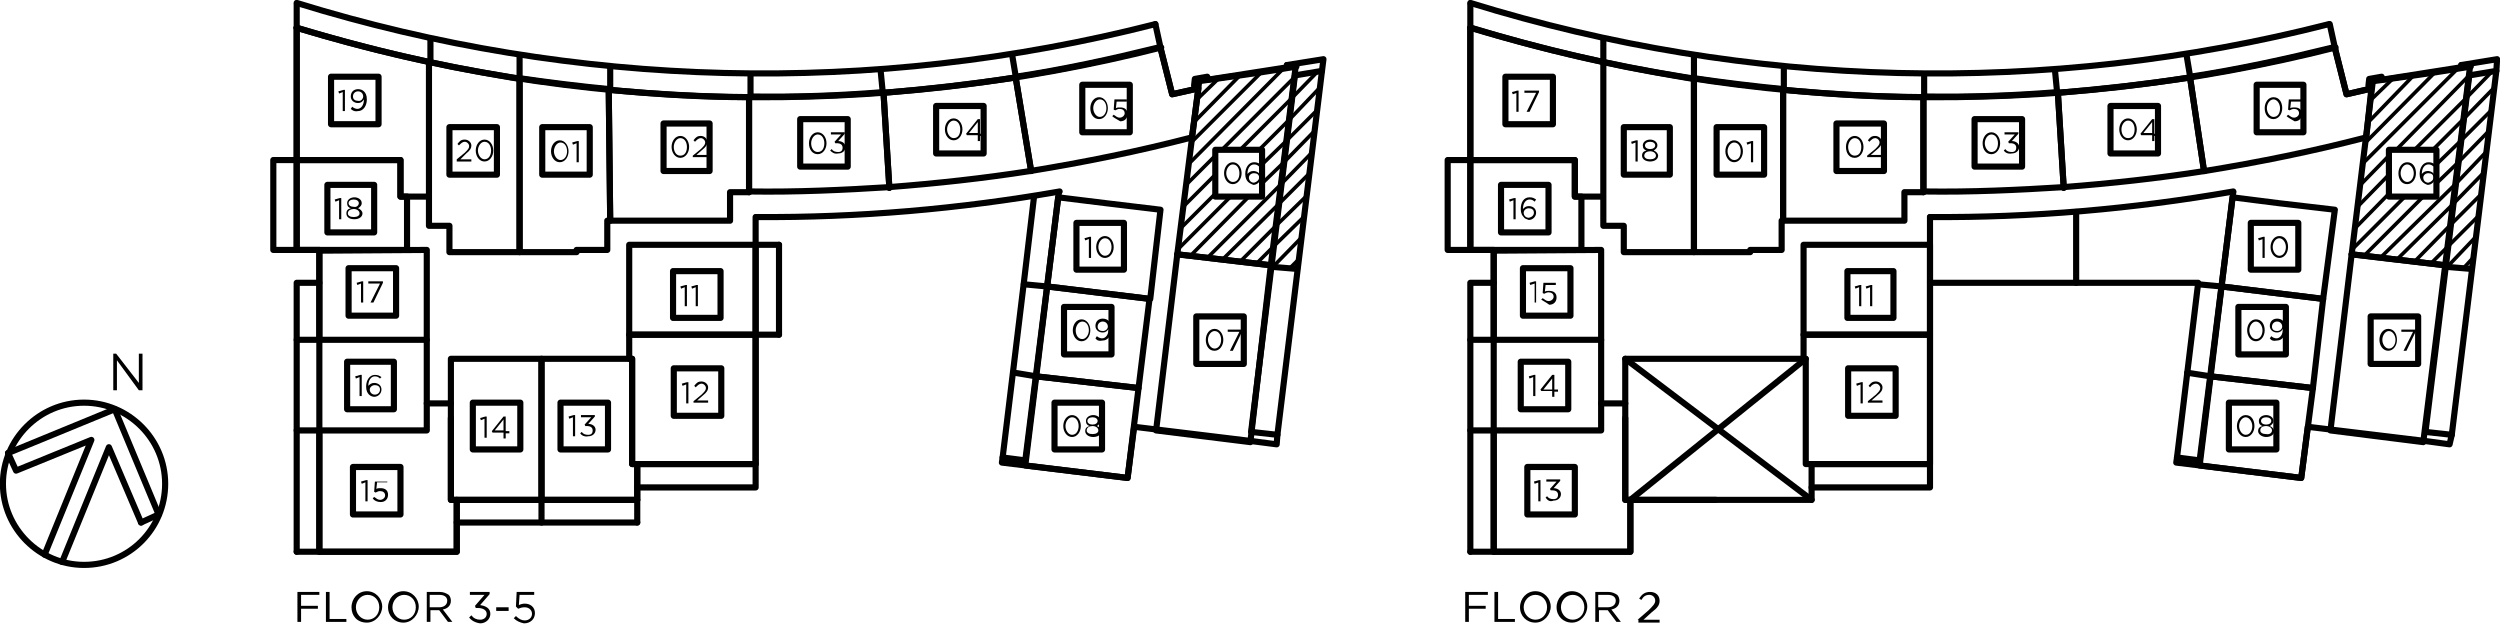 <?xml version="1.0" encoding="utf-8"?>
<!-- Generator: Adobe Illustrator 21.0.0, SVG Export Plug-In . SVG Version: 6.00 Build 0)  -->
<svg version="1.1" id="Layer_1" xmlns="http://www.w3.org/2000/svg" xmlns:xlink="http://www.w3.org/1999/xlink" x="0px" y="0px"
	 viewBox="0 0 342.1 86.2" style="enable-background:new 0 0 342.1 86.2;" xml:space="preserve">
<style type="text/css">
	.st0{fill:none;stroke:#000000;stroke-width:0.84;stroke-linecap:round;stroke-linejoin:round;stroke-miterlimit:10;}
	.st1{fill:none;stroke:#000000;stroke-width:0.5;stroke-linecap:round;stroke-linejoin:round;stroke-miterlimit:10;}
</style>
<path class="st0" d="M22.6,66.2c0-6.1-5-11.1-11.1-11.1c-6.1,0-11.1,5-11.1,11.1c0,6.1,5,11.1,11.1,11.1
	C17.7,77.3,22.6,72.3,22.6,66.2"/>
<polyline class="st0" points="1.1,62 15.7,56 21.7,70.4 "/>
<polyline class="st0" points="8.5,76.9 14.9,61.2 19.3,71.5 "/>
<polyline class="st0" points="6.1,75.9 12.5,60.2 2.2,64.4 1.1,62 "/>
<line class="st0" x1="19.3" y1="71.5" x2="21.7" y2="70.4"/>
<line class="st1" x1="163.7" y1="13.7" x2="166.7" y2="10.8"/>
<line class="st1" x1="163.4" y1="16.7" x2="169.7" y2="10.3"/>
<line class="st1" x1="163" y1="19.5" x2="172.7" y2="9.8"/>
<line class="st1" x1="162.7" y1="22.4" x2="175.7" y2="9.3"/>
<line class="st1" x1="162.3" y1="25.3" x2="166.3" y2="21.3"/>
<line class="st1" x1="167.2" y1="20.5" x2="177.2" y2="10.5"/>
<line class="st1" x1="161.9" y1="28.3" x2="166.3" y2="23.9"/>
<line class="st1" x1="169.7" y1="20.5" x2="176.8" y2="13.4"/>
<line class="st1" x1="161.6" y1="31.2" x2="166.3" y2="26.5"/>
<line class="st1" x1="172.3" y1="20.5" x2="176.5" y2="16.3"/>
<line class="st1" x1="161.2" y1="34.1" x2="168.4" y2="26.9"/>
<line class="st1" x1="172.7" y1="22.5" x2="176.1" y2="19.2"/>
<line class="st1" x1="162.9" y1="35" x2="170.9" y2="26.9"/>
<line class="st1" x1="172.7" y1="25.1" x2="175.7" y2="22.2"/>
<line class="st1" x1="165.2" y1="35.3" x2="175.4" y2="25.1"/>
<line class="st1" x1="167.3" y1="35.5" x2="175" y2="27.9"/>
<line class="st1" x1="169.6" y1="35.9" x2="174.7" y2="30.8"/>
<line class="st1" x1="171.9" y1="36.1" x2="174.3" y2="33.7"/>
<line class="st1" x1="177.2" y1="10.5" x2="177.3" y2="10.3"/>
<line class="st1" x1="176.8" y1="13.4" x2="180.3" y2="9.8"/>
<line class="st1" x1="176.5" y1="16.3" x2="180.5" y2="12.1"/>
<line class="st1" x1="176.1" y1="19.2" x2="180.2" y2="15.1"/>
<line class="st1" x1="175.7" y1="22.2" x2="179.8" y2="18"/>
<line class="st1" x1="175.4" y1="25.1" x2="179.5" y2="20.9"/>
<line class="st1" x1="175" y1="27.9" x2="179.2" y2="23.7"/>
<line class="st1" x1="174.7" y1="30.8" x2="178.9" y2="26.7"/>
<line class="st1" x1="174.3" y1="33.7" x2="178.5" y2="29.6"/>
<line class="st1" x1="174.2" y1="36.5" x2="178.1" y2="32.5"/>
<line class="st1" x1="176.5" y1="36.7" x2="177.8" y2="35.4"/>
<polyline class="st0" points="71.1,10.8 71.1,34.5 73.7,34.5 78.9,34.5 78.9,34.2 83.1,34.2 83.1,30.2 83.5,30.2 83.3,12.3 "/>
<path class="st0" d="M71.1,10.7c4.1,0.6,8.2,1.1,12.3,1.5"/>
<line class="st0" x1="102.5" y1="13.3" x2="102.5" y2="26.3"/>
<path class="st0" d="M102.6,26.2c6.4,0.1,12.8-0.2,19.2-0.6"/>
<line class="st0" x1="121.7" y1="25.7" x2="120.9" y2="12.7"/>
<path class="st0" d="M102.6,13.2c6.1,0.1,12.2-0.1,18.3-0.6"/>
<path class="st0" d="M139,10.5c6.6-1,13-2.4,19.5-4"/>
<line class="st0" x1="139" y1="10.7" x2="141.1" y2="23.4"/>
<path class="st0" d="M141,23.4c7.4-1.2,14.8-2.7,22.1-4.6"/>
<polyline class="st0" points="163.1,18.8 164,12.1 160.4,12.9 158.8,6.6 "/>
<polyline class="st0" points="158.8,28.7 151.3,27.8 144.8,27 143.3,39.2 157.4,40.9 158.8,28.7 "/>
<polyline class="st0" points="157.3,40.9 143.3,39.2 141.8,51.5 155.8,53.1 157.3,40.9 "/>
<polyline class="st0" points="155.8,53.1 141.8,51.5 140.3,63.7 154.3,65.4 155.8,53.1 "/>
<line class="st0" x1="161.1" y1="34.8" x2="164.1" y2="11.1"/>
<path class="st0" d="M164.1,11.1c4.4-0.6,8.8-1.2,13.3-2"/>
<polyline class="st0" points="177.3,9.1 173.9,36.3 161.1,34.8 "/>
<polyline class="st0" points="173.9,36.3 161.1,34.8 158.2,58.9 171.1,60.5 173.9,36.3 "/>
<polyline class="st0" points="83.3,12.3 83.5,30.2 99.9,30.2 99.9,26.3 102.5,26.3 102.5,13.3 "/>
<path class="st0" d="M83.4,12.3c6.4,0.6,12.8,1,19.2,1"/>
<line class="st0" x1="120.9" y1="12.7" x2="121.7" y2="25.7"/>
<path class="st0" d="M121.7,25.6c6.5-0.5,12.9-1.2,19.3-2.2"/>
<line class="st0" x1="141.1" y1="23.4" x2="139" y2="10.7"/>
<path class="st0" d="M120.9,12.7c6.1-0.5,12.1-1.2,18.2-2.1"/>
<path class="st0" d="M40.6,0.4c38.1,11.8,78.8,12.8,117.5,2.9"/>
<line class="st0" x1="141.8" y1="51.5" x2="138.8" y2="51"/>
<polyline class="st0" points="141.5,26.9 140.1,38.7 137.2,62.6 "/>
<line class="st0" x1="106.6" y1="45.8" x2="106.6" y2="33.5"/>
<line class="st0" x1="40.6" y1="3.8" x2="40.6" y2="0.6"/>
<line class="st0" x1="58.9" y1="8.5" x2="58.9" y2="5.4"/>
<line class="st0" x1="173.9" y1="36.5" x2="177.5" y2="36.8"/>
<line class="st0" x1="83.5" y1="12.3" x2="83.5" y2="9.2"/>
<line class="st0" x1="71.1" y1="10.8" x2="71.1" y2="7.7"/>
<line class="st0" x1="102.7" y1="13.3" x2="102.7" y2="10.2"/>
<line class="st0" x1="120.8" y1="12.7" x2="120.5" y2="9.6"/>
<line class="st0" x1="139" y1="10.5" x2="138.5" y2="7.5"/>
<polyline class="st0" points="40.6,34.2 37.4,34.2 37.4,21.9 40.5,21.9 "/>
<polyline class="st0" points="103.4,63.5 103.4,66.7 87.2,66.7 "/>
<polyline class="st0" points="43.7,38.7 40.6,38.7 40.6,75.5 "/>
<polyline class="st0" points="176.1,8.9 176.2,9.2 165.3,10.9 165.2,10.5 163.5,10.8 163.4,11.7 163.5,12.2 160.4,12.9 158.8,6.5 
	"/>
<path class="st0" d="M40.6,3.8C79,15.5,119.9,16.4,158.9,6.5"/>
<polyline class="st0" points="40.6,3.8 40.6,34.2 43.7,34.2 43.7,75.5 62.5,75.5 62.5,68.4 87.2,68.4 87.2,63.5 103.4,63.5 
	103.4,29.7 "/>
<path class="st0" d="M103.5,29.7c13.9,0.1,27.8-1.1,41.5-3.5"/>
<polyline class="st0" points="144.9,26.3 140.3,63 137.2,62.6 137.1,63.3 154.3,65.4 155.2,58.4 170.8,60.3 174.7,60.8 174.8,59.5 
	171.2,59.1 177.2,10.3 177.3,10.3 180.9,9.7 181.1,8.1 176.1,8.9 "/>
<line class="st0" x1="43.7" y1="75.5" x2="40.6" y2="75.5"/>
<line class="st0" x1="158.8" y1="6.5" x2="158.1" y2="3.3"/>
<line class="st0" x1="180.9" y1="9.7" x2="174.8" y2="59.5"/>
<line class="st0" x1="143.3" y1="39.2" x2="140.1" y2="38.9"/>
<polyline class="st0" points="43.7,46.5 43.7,34.3 58.4,34.2 58.4,35.3 58.4,46.5 43.7,46.5 "/>
<polyline class="st0" points="74.1,49.1 74.1,68.4 87.2,68.4 87.2,63.5 86.5,63.5 86.5,49.1 74.1,49.1 "/>
<polyline class="st0" points="61.7,49.1 61.7,68.4 74.1,68.4 74.1,49.1 61.7,49.1 "/>
<polyline class="st0" points="86.5,49.1 86.1,49.1 86.1,45.8 103.4,45.8 103.4,63.5 86.5,63.5 86.5,49.1 "/>
<polyline class="st0" points="61.7,57.2 61.7,68.4 62.5,68.4 62.5,75.5 43.7,75.5 43.7,58.9 58.4,58.9 58.4,55.2 61.7,55.2 "/>
<polyline class="st0" points="103.4,33.5 86.1,33.5 86.1,45.8 103.4,45.8 103.4,33.5 "/>
<path class="st0" d="M40.6,3.8c6,1.8,12.1,3.4,18.2,4.7"/>
<polyline class="st0" points="71.1,10.8 71.1,34.5 61.5,34.5 61.5,30.9 58.7,30.9 58.7,8.5 58.7,23.5 58.7,26.9 54.8,26.9 
	54.8,21.9 40.6,21.9 40.6,3.8 "/>
<path class="st0" d="M58.8,8.5c4.1,0.9,8.2,1.6,12.3,2.3"/>
<polyline class="st0" points="40.6,21.9 54.8,21.9 54.8,26.9 55.7,26.9 55.7,29.4 55.7,34.2 40.6,34.2 40.6,21.9 "/>
<line class="st0" x1="62.5" y1="71.5" x2="87.2" y2="71.5"/>
<line class="st0" x1="74.1" y1="68.4" x2="74.1" y2="71.5"/>
<line class="st0" x1="87.2" y1="68.4" x2="87.2" y2="71.5"/>
<line class="st0" x1="43.7" y1="58.9" x2="40.6" y2="58.9"/>
<line class="st0" x1="43.7" y1="46.5" x2="40.6" y2="46.5"/>
<line class="st0" x1="103.4" y1="45.8" x2="106.6" y2="45.8"/>
<line class="st0" x1="58.4" y1="46.5" x2="58.4" y2="55.2"/>
<polyline class="st0" points="47.7,36.7 54.2,36.7 54.2,43.2 47.7,43.2 47.7,36.7 "/>
<polyline class="st0" points="92.1,37.1 98.6,37.1 98.6,43.5 92.1,43.5 92.1,37.1 "/>
<polyline class="st0" points="92.2,50.4 98.7,50.4 98.7,56.9 92.2,56.9 92.2,50.4 "/>
<polyline class="st0" points="76.7,55.1 83.2,55.1 83.2,61.5 76.7,61.5 76.7,55.1 "/>
<polyline class="st0" points="64.7,55.1 71.2,55.1 71.2,61.5 64.7,61.5 64.7,55.1 "/>
<polyline class="st0" points="48.3,63.9 54.8,63.9 54.8,70.4 48.3,70.4 48.3,63.9 "/>
<polyline class="st0" points="47.5,49.5 53.9,49.5 53.9,56 47.5,56 47.5,49.5 "/>
<polyline class="st0" points="44.8,25.3 51.2,25.3 51.2,31.8 44.8,31.8 44.8,25.3 "/>
<polyline class="st0" points="45.3,10.5 51.8,10.5 51.8,17 45.3,17 45.3,10.5 "/>
<polyline class="st0" points="90.8,16.9 97.1,16.9 97.1,23.4 90.8,23.4 90.8,16.9 "/>
<polyline class="st0" points="109.5,16.3 116,16.3 116,22.8 109.5,22.8 109.5,16.3 "/>
<polyline class="st0" points="128.1,14.5 134.6,14.5 134.6,21 128.1,21 128.1,14.5 "/>
<polyline class="st0" points="148.1,11.6 154.6,11.6 154.6,18.1 148.1,18.1 148.1,11.6 "/>
<polyline class="st0" points="166.3,20.5 172.7,20.5 172.7,26.9 166.3,26.9 166.3,20.5 "/>
<polyline class="st0" points="163.7,43.3 170.2,43.3 170.2,49.8 163.7,49.8 163.7,43.3 "/>
<polyline class="st0" points="144.3,55.1 150.8,55.1 150.8,61.5 144.3,61.5 144.3,55.1 "/>
<polyline class="st0" points="145.6,42 152.1,42 152.1,48.5 145.6,48.5 145.6,42 "/>
<polyline class="st0" points="147.3,30.5 153.8,30.5 153.8,36.9 147.3,36.9 147.3,30.5 "/>
<polyline class="st0" points="61.5,17.4 68,17.4 68,23.9 61.5,23.9 61.5,17.4 "/>
<polyline class="st0" points="74.2,17.4 80.7,17.4 80.7,23.9 74.2,23.9 74.2,17.4 "/>
<line class="st0" x1="103.4" y1="33.5" x2="106.6" y2="33.5"/>
<line class="st1" x1="324.4" y1="13.7" x2="327.4" y2="10.8"/>
<line class="st1" x1="324.1" y1="16.7" x2="330.3" y2="10.3"/>
<line class="st1" x1="323.7" y1="19.5" x2="333.3" y2="9.8"/>
<line class="st1" x1="323.3" y1="22.4" x2="336.4" y2="9.3"/>
<line class="st1" x1="323" y1="25.3" x2="326.9" y2="21.3"/>
<line class="st1" x1="327.9" y1="20.5" x2="337.7" y2="10.5"/>
<line class="st1" x1="322.6" y1="28.3" x2="326.9" y2="23.9"/>
<line class="st1" x1="330.4" y1="20.5" x2="337.5" y2="13.4"/>
<line class="st1" x1="322.3" y1="31.2" x2="326.9" y2="26.5"/>
<line class="st1" x1="332.9" y1="20.5" x2="337.1" y2="16.3"/>
<line class="st1" x1="321.9" y1="34.1" x2="329.1" y2="26.9"/>
<line class="st1" x1="333.4" y1="22.5" x2="336.8" y2="19.2"/>
<line class="st1" x1="323.5" y1="35" x2="331.6" y2="26.9"/>
<line class="st1" x1="333.4" y1="25.1" x2="336.4" y2="22.2"/>
<line class="st1" x1="325.7" y1="35.3" x2="336.1" y2="25.1"/>
<line class="st1" x1="328" y1="35.5" x2="335.7" y2="27.9"/>
<line class="st1" x1="330.3" y1="35.9" x2="335.3" y2="30.8"/>
<line class="st1" x1="332.6" y1="36.1" x2="335" y2="33.7"/>
<line class="st1" x1="337.9" y1="10.5" x2="338" y2="10.3"/>
<line class="st1" x1="337.5" y1="13.4" x2="341" y2="9.8"/>
<line class="st1" x1="337.1" y1="16.3" x2="341.2" y2="12.1"/>
<line class="st1" x1="336.8" y1="19.2" x2="340.9" y2="15.1"/>
<line class="st1" x1="336.4" y1="22.2" x2="340.5" y2="18"/>
<line class="st1" x1="336.1" y1="25.1" x2="340.1" y2="20.9"/>
<line class="st1" x1="335.7" y1="27.9" x2="339.8" y2="23.7"/>
<line class="st1" x1="335.3" y1="30.8" x2="339.4" y2="26.7"/>
<line class="st1" x1="335" y1="33.7" x2="339.1" y2="29.6"/>
<line class="st1" x1="334.9" y1="36.5" x2="338.7" y2="32.5"/>
<line class="st1" x1="337.1" y1="36.7" x2="338.3" y2="35.4"/>
<polyline class="st0" points="231.8,10.8 231.8,34.5 234.4,34.5 239.5,34.5 239.5,34.2 243.8,34.2 243.8,30.2 244,30.2 244,12.3 "/>
<path class="st0" d="M231.8,10.7c4.1,0.6,8.2,1.1,12.3,1.5"/>
<line class="st0" x1="263.2" y1="13.3" x2="263.2" y2="26.3"/>
<path class="st0" d="M263.3,26.2c6.4,0.1,12.8-0.2,19.2-0.6"/>
<line class="st0" x1="282.4" y1="25.7" x2="281.6" y2="12.7"/>
<path class="st0" d="M263.3,13.2c6.1,0.1,12.2-0.1,18.3-0.6"/>
<path class="st0" d="M299.7,10.5c6.6-1,13-2.4,19.5-4"/>
<line class="st0" x1="299.7" y1="10.7" x2="301.6" y2="23.4"/>
<path class="st0" d="M301.7,23.4c7.4-1.2,14.8-2.7,22.1-4.6"/>
<polyline class="st0" points="323.8,18.8 324.5,12.1 321.1,12.9 319.5,6.6 "/>
<polyline class="st0" points="319.5,28.7 311.8,27.8 305.5,27 304,39.2 317.9,40.9 319.5,28.7 "/>
<polyline class="st0" points="317.9,40.9 304,39.2 302.5,51.5 316.5,53.1 317.9,40.9 "/>
<polyline class="st0" points="316.5,53.1 302.5,51.5 301,63.7 314.9,65.4 316.5,53.1 "/>
<line class="st0" x1="321.8" y1="34.8" x2="324.7" y2="11.1"/>
<path class="st0" d="M324.8,11.1c4.4-0.6,8.8-1.2,13.3-2"/>
<polyline class="st0" points="338,9.1 334.6,36.3 321.8,34.8 "/>
<polyline class="st0" points="334.6,36.3 321.8,34.8 318.9,58.9 331.6,60.5 334.6,36.3 "/>
<polyline class="st0" points="244,12.3 244,30.2 260.6,30.2 260.6,26.3 263.2,26.3 263.2,13.3 "/>
<path class="st0" d="M244.1,12.3c6.4,0.6,12.8,1,19.2,1"/>
<line class="st0" x1="281.6" y1="12.7" x2="282.4" y2="25.7"/>
<path class="st0" d="M282.4,25.6c6.5-0.5,12.9-1.2,19.3-2.2"/>
<line class="st0" x1="301.6" y1="23.4" x2="299.7" y2="10.7"/>
<path class="st0" d="M281.6,12.7c6.1-0.5,12.1-1.2,18.2-2.1"/>
<path class="st0" d="M201.2,0.4c38.1,11.8,78.8,12.8,117.5,2.9"/>
<line class="st0" x1="302.5" y1="51.5" x2="299.3" y2="51"/>
<polyline class="st0" points="264.1,38.7 300.8,38.7 297.9,62.6 "/>
<line class="st0" x1="201.2" y1="3.8" x2="201.2" y2="0.6"/>
<line class="st0" x1="219.4" y1="8.5" x2="219.4" y2="5.4"/>
<line class="st0" x1="334.6" y1="36.5" x2="338.2" y2="36.8"/>
<line class="st0" x1="244.1" y1="12.3" x2="244.1" y2="9.2"/>
<line class="st0" x1="231.8" y1="10.8" x2="231.8" y2="7.7"/>
<line class="st0" x1="263.3" y1="13.3" x2="263.3" y2="10.2"/>
<line class="st0" x1="281.5" y1="12.7" x2="281.2" y2="9.6"/>
<line class="st0" x1="299.7" y1="10.5" x2="299.2" y2="7.5"/>
<polyline class="st0" points="201.2,34.2 198.1,34.2 198.1,21.9 201.2,21.9 "/>
<polyline class="st0" points="264.1,63.5 264.1,66.7 247.9,66.7 "/>
<polyline class="st0" points="204.4,38.7 201.2,38.7 201.2,75.5 "/>
<polyline class="st0" points="336.8,8.9 336.8,9.2 326,10.9 325.9,10.5 324.2,10.8 324.1,11.7 324.2,12.2 321.1,12.9 319.5,6.5 "/>
<path class="st0" d="M201.3,3.8c38.4,11.7,79.3,12.6,118.3,2.7"/>
<polyline class="st0" points="201.2,3.8 201.2,34.2 204.4,34.2 204.4,75.5 223.1,75.5 223.1,68.4 247.9,68.4 247.9,63.5 264.1,63.5 
	264.1,29.7 "/>
<path class="st0" d="M264.1,29.7c13.9,0.1,27.8-1.1,41.5-3.5"/>
<polyline class="st0" points="305.6,26.3 301,63 297.9,62.6 297.8,63.3 314.9,65.4 315.8,58.4 331.5,60.3 335.2,60.8 335.5,59.5 
	331.9,59.1 337.9,10.3 338,10.3 341.6,9.7 341.7,8.1 336.8,8.9 "/>
<line class="st0" x1="204.4" y1="75.5" x2="201.2" y2="75.5"/>
<line class="st0" x1="319.5" y1="6.5" x2="318.8" y2="3.3"/>
<line class="st0" x1="341.6" y1="9.7" x2="335.5" y2="59.5"/>
<line class="st0" x1="304" y1="39.2" x2="300.8" y2="38.9"/>
<polyline class="st0" points="204.4,46.5 204.4,34.3 219.1,34.2 219.1,35.3 219.1,46.5 204.4,46.5 "/>
<polyline class="st0" points="246.9,49.1 222.4,49.1 222.4,68.4 234.8,68.4 "/>
<polyline class="st0" points="247.1,49.1 246.8,49.1 246.8,45.8 264.1,45.8 264.1,63.5 247.1,63.5 247.1,49.1 "/>
<polyline class="st0" points="222.4,57.2 222.4,68.4 223.1,68.4 223.1,75.5 204.4,75.5 204.4,58.9 219.1,58.9 219.1,55.2 
	222.4,55.2 "/>
<polyline class="st0" points="264.1,33.5 246.8,33.5 246.8,45.8 264.1,45.8 264.1,33.5 "/>
<path class="st0" d="M201.2,3.8c6,1.8,12.1,3.4,18.2,4.7"/>
<polyline class="st0" points="231.8,10.8 231.8,34.5 222.2,34.5 222.2,30.9 219.4,30.9 219.4,8.5 219.4,23.5 219.4,26.9 215.5,26.9 
	215.5,21.9 201.2,21.9 201.2,3.8 "/>
<path class="st0" d="M219.4,8.5c4.1,0.9,8.2,1.6,12.3,2.3"/>
<polyline class="st0" points="201.2,21.9 215.5,21.9 215.5,26.9 216.4,26.9 216.4,29.4 216.4,34.2 201.2,34.2 201.2,21.9 "/>
<line class="st0" x1="204.4" y1="58.9" x2="201.2" y2="58.9"/>
<line class="st0" x1="204.4" y1="46.5" x2="201.2" y2="46.5"/>
<line class="st0" x1="219.1" y1="46.5" x2="219.1" y2="55.2"/>
<polyline class="st0" points="208.4,36.7 214.9,36.7 214.9,43.2 208.4,43.2 208.4,36.7 "/>
<polyline class="st0" points="252.8,37.1 259.1,37.1 259.1,43.5 252.8,43.5 252.8,37.1 "/>
<polyline class="st0" points="252.9,50.4 259.4,50.4 259.4,56.9 252.9,56.9 252.9,50.4 "/>
<polyline class="st0" points="209,63.9 215.5,63.9 215.5,70.4 209,70.4 209,63.9 "/>
<polyline class="st0" points="208.1,49.5 214.6,49.5 214.6,56 208.1,56 208.1,49.5 "/>
<polyline class="st0" points="205.4,25.3 211.9,25.3 211.9,31.8 205.4,31.8 205.4,25.3 "/>
<polyline class="st0" points="206,10.5 212.5,10.5 212.5,17 206,17 206,10.5 "/>
<polyline class="st0" points="251.3,16.9 257.8,16.9 257.8,23.4 251.3,23.4 251.3,16.9 "/>
<polyline class="st0" points="270.2,16.3 276.7,16.3 276.7,22.8 270.2,22.8 270.2,16.3 "/>
<polyline class="st0" points="288.8,14.5 295.3,14.5 295.3,21 288.8,21 288.8,14.5 "/>
<polyline class="st0" points="308.8,11.6 315.2,11.6 315.2,18.1 308.8,18.1 308.8,11.6 "/>
<polyline class="st0" points="326.9,20.5 333.4,20.5 333.4,26.9 326.9,26.9 326.9,20.5 "/>
<polyline class="st0" points="324.4,43.3 330.9,43.3 330.9,49.8 324.4,49.8 324.4,43.3 "/>
<polyline class="st0" points="305,55.1 311.5,55.1 311.5,61.5 305,61.5 305,55.1 "/>
<polyline class="st0" points="306.3,42 312.8,42 312.8,48.5 306.3,48.5 306.3,42 "/>
<polyline class="st0" points="308,30.5 314.5,30.5 314.5,36.9 308,36.9 308,30.5 "/>
<polyline class="st0" points="222.2,17.4 228.5,17.4 228.5,23.9 222.2,23.9 222.2,17.4 "/>
<polyline class="st0" points="234.9,17.4 241.4,17.4 241.4,23.9 234.9,23.9 234.9,17.4 "/>
<line class="st0" x1="284.1" y1="38.7" x2="284.1" y2="29"/>
<line class="st0" x1="247.1" y1="49.1" x2="223.1" y2="68.4"/>
<line class="st0" x1="222.4" y1="49.1" x2="247.9" y2="68.4"/>
<g>
	<path d="M40.7,81h3v0.4h-2.5v1.5h2.3v0.4h-2.3v1.8h-0.5V81z"/>
	<path d="M44.6,81h0.5v3.7h2.3v0.4h-2.8V81z"/>
	<path d="M48.1,83.1L48.1,83.1c0-1.2,0.9-2.2,2.1-2.2s2.1,1,2.1,2.1c0,0,0,0,0,0c0,1.1-0.9,2.2-2.1,2.2
		C48.9,85.2,48.1,84.3,48.1,83.1z M51.9,83.1L51.9,83.1c0-1-0.7-1.7-1.6-1.7s-1.6,0.8-1.6,1.7v0c0,0.9,0.7,1.7,1.6,1.7
		S51.9,84.1,51.9,83.1z"/>
	<path d="M53.1,83.1L53.1,83.1c0-1.2,0.9-2.2,2.1-2.2s2.1,1,2.1,2.1c0,0,0,0,0,0c0,1.1-0.9,2.2-2.1,2.2C54,85.2,53.1,84.3,53.1,83.1
		z M56.9,83.1L56.9,83.1c0-1-0.7-1.7-1.6-1.7s-1.6,0.8-1.6,1.7v0c0,0.9,0.7,1.7,1.6,1.7S56.9,84.1,56.9,83.1z"/>
	<path d="M58.4,81h1.8c0.5,0,0.9,0.2,1.2,0.4c0.2,0.2,0.3,0.5,0.3,0.8v0c0,0.7-0.5,1.1-1.1,1.2l1.3,1.7h-0.6l-1.2-1.6h0h-1.2v1.6
		h-0.5V81z M60.1,83.1c0.6,0,1.1-0.3,1.1-0.9v0c0-0.5-0.4-0.8-1.1-0.8h-1.3v1.7H60.1z"/>
	<path d="M64.2,84.5l0.3-0.3c0.3,0.4,0.7,0.6,1.2,0.6c0.5,0,0.9-0.3,0.9-0.8v0c0-0.5-0.5-0.8-1.2-0.8h-0.3l-0.1-0.3l1.3-1.5h-2V81
		h2.7v0.3l-1.3,1.5c0.7,0.1,1.4,0.4,1.4,1.2v0c0,0.7-0.6,1.3-1.4,1.3C65,85.2,64.5,84.9,64.2,84.5z"/>
	<path d="M67.9,83.1h1.7v0.5h-1.7V83.1z"/>
	<path d="M70.3,84.6l0.3-0.3c0.4,0.4,0.8,0.6,1.2,0.6c0.6,0,1-0.4,1-0.9v0c0-0.5-0.4-0.9-1-0.9c-0.4,0-0.6,0.1-0.9,0.2L70.6,83
		l0.1-2h2.4v0.4h-2L71,82.8c0.2-0.1,0.5-0.2,0.8-0.2c0.8,0,1.4,0.5,1.4,1.3v0c0,0.8-0.6,1.4-1.5,1.4C71.2,85.2,70.7,85,70.3,84.6z"
		/>
</g>
<g>
	<path d="M200.6,81h3v0.4H201v1.5h2.3v0.4H201v1.8h-0.5V81z"/>
	<path d="M204.5,81h0.5v3.7h2.3v0.4h-2.8V81z"/>
	<path d="M208,83.1L208,83.1c0-1.2,0.9-2.2,2.1-2.2s2.1,1,2.1,2.1c0,0,0,0,0,0c0,1.1-0.9,2.2-2.1,2.2S208,84.3,208,83.1z
		 M211.7,83.1L211.7,83.1c0-1-0.7-1.7-1.6-1.7s-1.6,0.8-1.6,1.7v0c0,0.9,0.7,1.7,1.6,1.7S211.7,84.1,211.7,83.1z"/>
	<path d="M213,83.1L213,83.1c0-1.2,0.9-2.2,2.1-2.2s2.1,1,2.1,2.1c0,0,0,0,0,0c0,1.1-0.9,2.2-2.1,2.2C213.9,85.2,213,84.3,213,83.1z
		 M216.8,83.1L216.8,83.1c0-1-0.7-1.7-1.6-1.7s-1.6,0.8-1.6,1.7v0c0,0.9,0.7,1.7,1.6,1.7S216.8,84.1,216.8,83.1z"/>
	<path d="M218.3,81h1.8c0.5,0,0.9,0.2,1.2,0.4c0.2,0.2,0.3,0.5,0.3,0.8v0c0,0.7-0.5,1.1-1.1,1.2l1.3,1.7h-0.6l-1.2-1.6h0h-1.2v1.6
		h-0.5V81z M220,83.1c0.6,0,1.1-0.3,1.1-0.9v0c0-0.5-0.4-0.8-1.1-0.8h-1.3v1.7H220z"/>
	<path d="M224.1,84.8l1.5-1.3c0.6-0.6,0.9-0.9,0.9-1.3c0-0.5-0.4-0.8-0.8-0.8c-0.5,0-0.8,0.2-1.1,0.7l-0.3-0.2
		c0.4-0.6,0.8-0.9,1.5-0.9c0.8,0,1.3,0.5,1.3,1.2v0c0,0.6-0.3,1-1.1,1.6l-1.1,1h2.2v0.4h-2.9V84.8z"/>
</g>
<g>
	<path d="M49.4,38.8L48.9,39l-0.1-0.3l0.7-0.2h0.2v2.9h-0.3V38.8z"/>
	<path d="M52,38.8h-1.6v-0.3h2v0.2l-1.3,2.7h-0.4L52,38.8z"/>
</g>
<g>
	<path d="M93.7,39.3l-0.5,0.2l-0.1-0.3l0.7-0.2H94v2.9h-0.3V39.3z"/>
	<path d="M95.2,39.3l-0.5,0.2l-0.1-0.3l0.7-0.2h0.2v2.9h-0.3V39.3z"/>
</g>
<g>
	<path d="M93.9,52.6l-0.5,0.2l-0.1-0.3l0.7-0.2h0.2v2.9h-0.3V52.6z"/>
	<path d="M94.9,54.9l1.1-0.9c0.4-0.4,0.6-0.6,0.6-0.9c0-0.3-0.3-0.6-0.6-0.6c-0.3,0-0.5,0.2-0.8,0.5l-0.2-0.2c0.3-0.4,0.5-0.6,1-0.6
		c0.5,0,0.9,0.4,0.9,0.8v0c0,0.4-0.2,0.7-0.7,1.1l-0.8,0.7h1.5v0.3h-2V54.9z"/>
</g>
<g>
	<path d="M78.4,57.1l-0.5,0.2L77.8,57l0.7-0.2h0.2v2.9h-0.3V57.1z"/>
	<path d="M79.4,59.3l0.2-0.2c0.2,0.3,0.5,0.4,0.9,0.4c0.4,0,0.6-0.2,0.6-0.6v0c0-0.4-0.3-0.6-0.8-0.6h-0.2l-0.1-0.2l0.9-1h-1.4v-0.3
		h1.9v0.2l-0.9,1c0.5,0,1,0.3,1,0.8v0c0,0.5-0.4,0.9-1,0.9C80,59.8,79.6,59.6,79.4,59.3z"/>
</g>
<g>
	<path d="M66.3,57.3l-0.5,0.2l-0.1-0.3l0.7-0.2h0.2v2.9h-0.3V57.3z"/>
	<path d="M68.9,59.2h-1.5l-0.1-0.2l1.6-2h0.3v2h0.5v0.3h-0.5v0.7h-0.3V59.2z M68.9,58.9v-1.5l-1.2,1.5H68.9z"/>
</g>
<g>
	<path d="M50,66l-0.5,0.2l-0.1-0.3l0.7-0.2h0.2v2.9H50V66z"/>
	<path d="M51,68.2l0.2-0.2c0.3,0.2,0.5,0.4,0.8,0.4c0.4,0,0.7-0.3,0.7-0.6v0c0-0.4-0.3-0.6-0.7-0.6c-0.2,0-0.4,0.1-0.6,0.2l-0.2-0.1
		l0.1-1.4h1.7V66h-1.4l-0.1,0.9c0.2-0.1,0.3-0.1,0.6-0.1c0.6,0,1,0.3,1,0.9v0c0,0.6-0.4,1-1,1C51.6,68.7,51.2,68.5,51,68.2z"/>
</g>
<g>
	<path d="M49.2,51.6l-0.5,0.2l-0.1-0.3l0.7-0.2h0.2v2.9h-0.3V51.6z"/>
	<path d="M50.5,54c-0.2-0.2-0.4-0.5-0.4-1.1v0c0-0.9,0.5-1.6,1.2-1.6c0.4,0,0.6,0.1,0.9,0.3L52,51.8c-0.2-0.2-0.4-0.3-0.7-0.3
		c-0.5,0-0.9,0.5-0.9,1.3c0.2-0.2,0.4-0.4,0.8-0.4c0.5,0,1,0.3,1,0.9v0c0,0.6-0.5,1-1,1C51,54.3,50.7,54.2,50.5,54z M52,53.3
		L52,53.3c0-0.4-0.3-0.6-0.7-0.6c-0.4,0-0.7,0.3-0.7,0.6v0c0,0.4,0.3,0.7,0.7,0.7C51.7,54,52,53.7,52,53.3z"/>
</g>
<g>
	<path d="M46.4,27.4l-0.5,0.2l-0.1-0.3l0.7-0.2h0.2V30h-0.3V27.4z"/>
	<path d="M47.4,29.2L47.4,29.2c0-0.4,0.2-0.6,0.6-0.7c-0.3-0.1-0.5-0.3-0.5-0.7v0c0-0.5,0.5-0.8,1-0.8s1,0.3,1,0.8v0
		c0,0.3-0.2,0.5-0.5,0.7c0.3,0.1,0.6,0.4,0.6,0.7v0c0,0.5-0.5,0.8-1.1,0.8C47.8,30,47.4,29.7,47.4,29.2z M49.2,29.2L49.2,29.2
		c0-0.3-0.3-0.6-0.8-0.6c-0.4,0-0.8,0.2-0.8,0.6v0c0,0.3,0.3,0.5,0.8,0.5S49.2,29.5,49.2,29.2z M49.1,27.8L49.1,27.8
		c0-0.3-0.3-0.5-0.7-0.5c-0.4,0-0.7,0.2-0.7,0.5v0c0,0.3,0.3,0.5,0.7,0.5C48.8,28.4,49.1,28.1,49.1,27.8z"/>
</g>
<g>
	<path d="M46.9,12.6l-0.5,0.2l-0.1-0.3l0.7-0.2h0.2v2.9h-0.3V12.6z"/>
	<path d="M48,14.9l0.2-0.3c0.2,0.2,0.5,0.3,0.7,0.3c0.5,0,0.9-0.5,0.9-1.3c-0.2,0.3-0.4,0.5-0.8,0.5c-0.6,0-1-0.4-1-0.9v0
		c0-0.6,0.4-1,1-1c0.3,0,0.6,0.1,0.8,0.3c0.2,0.2,0.4,0.5,0.4,1.1v0c0,0.9-0.5,1.6-1.2,1.6C48.5,15.3,48.2,15.1,48,14.9z M49.7,13.2
		L49.7,13.2c0-0.4-0.3-0.7-0.7-0.7s-0.7,0.3-0.7,0.7v0c0,0.4,0.3,0.6,0.7,0.6C49.4,13.9,49.7,13.5,49.7,13.2z"/>
</g>
<g>
	<path d="M91.9,20.1L91.9,20.1c0-0.8,0.5-1.5,1.2-1.5c0.7,0,1.2,0.7,1.2,1.5v0c0,0.8-0.5,1.5-1.2,1.5C92.4,21.6,91.9,20.9,91.9,20.1
		z M94,20.1L94,20.1c0-0.6-0.3-1.2-0.9-1.2c-0.5,0-0.9,0.6-0.9,1.2v0c0,0.6,0.3,1.2,0.9,1.2C93.7,21.3,94,20.8,94,20.1z"/>
	<path d="M94.8,21.3l1.1-0.9c0.4-0.4,0.6-0.6,0.6-0.9c0-0.3-0.3-0.6-0.6-0.6c-0.3,0-0.5,0.2-0.8,0.5l-0.2-0.2c0.3-0.4,0.5-0.6,1-0.6
		c0.5,0,0.9,0.4,0.9,0.8v0c0,0.4-0.2,0.7-0.7,1.1l-0.8,0.7h1.5v0.3h-2V21.3z"/>
</g>
<g>
	<path d="M110.7,19.6L110.7,19.6c0-0.8,0.5-1.5,1.2-1.5c0.7,0,1.2,0.7,1.2,1.5v0c0,0.8-0.5,1.5-1.2,1.5
		C111.2,21.1,110.7,20.5,110.7,19.6z M112.8,19.6L112.8,19.6c0-0.6-0.3-1.2-0.9-1.2c-0.5,0-0.9,0.6-0.9,1.2v0c0,0.6,0.3,1.2,0.9,1.2
		C112.5,20.8,112.8,20.3,112.8,19.6z"/>
	<path d="M113.6,20.6l0.2-0.2c0.2,0.3,0.5,0.4,0.9,0.4c0.4,0,0.6-0.2,0.6-0.6v0c0-0.4-0.3-0.6-0.8-0.6h-0.2l-0.1-0.2l0.9-1h-1.4
		v-0.3h1.9v0.2l-0.9,1c0.5,0,1,0.3,1,0.8v0c0,0.5-0.4,0.9-1,0.9C114.2,21.1,113.9,20.9,113.6,20.6z"/>
</g>
<g>
	<path d="M129.3,17.7L129.3,17.7c0-0.8,0.5-1.5,1.2-1.5c0.7,0,1.2,0.7,1.2,1.5v0c0,0.8-0.5,1.5-1.2,1.5
		C129.8,19.2,129.3,18.5,129.3,17.7z M131.4,17.7L131.4,17.7c0-0.6-0.3-1.2-0.9-1.2c-0.5,0-0.9,0.6-0.9,1.2v0c0,0.6,0.4,1.2,0.9,1.2
		C131.1,18.9,131.4,18.4,131.4,17.7z"/>
	<path d="M133.8,18.5h-1.5l-0.1-0.2l1.6-2h0.3v2h0.5v0.3h-0.5v0.7h-0.3V18.5z M133.8,18.2v-1.5l-1.2,1.5H133.8z"/>
</g>
<g>
	<path d="M149.2,14.8L149.2,14.8c0-0.8,0.5-1.5,1.2-1.5c0.7,0,1.2,0.7,1.2,1.5v0c0,0.8-0.5,1.5-1.2,1.5
		C149.7,16.3,149.2,15.7,149.2,14.8z M151.4,14.8L151.4,14.8c0-0.6-0.3-1.2-0.9-1.2c-0.5,0-0.9,0.6-0.9,1.2v0c0,0.6,0.4,1.2,0.9,1.2
		C151,16,151.4,15.5,151.4,14.8z"/>
	<path d="M152.2,15.9l0.2-0.2c0.3,0.2,0.5,0.4,0.8,0.4c0.4,0,0.7-0.3,0.7-0.6v0c0-0.4-0.3-0.6-0.7-0.6c-0.2,0-0.4,0.1-0.6,0.2
		l-0.2-0.1l0.1-1.4h1.7v0.3h-1.4l-0.1,0.9c0.2-0.1,0.3-0.1,0.6-0.1c0.6,0,1,0.3,1,0.9v0c0,0.6-0.4,1-1,1
		C152.8,16.3,152.4,16.1,152.2,15.9z"/>
</g>
<g>
	<path d="M167.5,23.7L167.5,23.7c0-0.8,0.5-1.5,1.2-1.5c0.7,0,1.2,0.7,1.2,1.5v0c0,0.8-0.5,1.5-1.2,1.5
		C168,25.2,167.5,24.5,167.5,23.7z M169.6,23.7L169.6,23.7c0-0.6-0.3-1.2-0.9-1.2c-0.5,0-0.9,0.6-0.9,1.2v0c0,0.6,0.4,1.2,0.9,1.2
		C169.3,24.9,169.6,24.4,169.6,23.7z"/>
	<path d="M170.8,24.9c-0.2-0.2-0.4-0.5-0.4-1.1v0c0-0.9,0.5-1.6,1.2-1.6c0.4,0,0.6,0.1,0.9,0.3l-0.2,0.3c-0.2-0.2-0.4-0.3-0.7-0.3
		c-0.5,0-0.9,0.5-0.9,1.3c0.2-0.2,0.4-0.4,0.8-0.4c0.5,0,1,0.3,1,0.9v0c0,0.6-0.5,1-1,1C171.3,25.2,171,25.1,170.8,24.9z
		 M172.3,24.3L172.3,24.3c0-0.4-0.3-0.6-0.7-0.6c-0.4,0-0.7,0.3-0.7,0.6v0c0,0.4,0.3,0.7,0.7,0.7C172,24.9,172.3,24.6,172.3,24.3z"
		/>
</g>
<g>
	<path d="M165,46.5L165,46.5c0-0.8,0.5-1.5,1.2-1.5c0.7,0,1.2,0.7,1.2,1.5v0c0,0.8-0.5,1.5-1.2,1.5C165.4,48,165,47.3,165,46.5z
		 M167.1,46.5L167.1,46.5c0-0.6-0.3-1.2-0.9-1.2c-0.5,0-0.9,0.6-0.9,1.2v0c0,0.6,0.4,1.2,0.9,1.2C166.7,47.7,167.1,47.2,167.1,46.5z
		"/>
	<path d="M169.6,45.4H168v-0.3h2v0.2l-1.3,2.7h-0.4L169.6,45.4z"/>
</g>
<g>
	<path d="M145.5,58.3L145.5,58.3c0-0.8,0.5-1.5,1.2-1.5c0.7,0,1.2,0.7,1.2,1.5v0c0,0.8-0.5,1.5-1.2,1.5
		C146,59.8,145.5,59.1,145.5,58.3z M147.6,58.3L147.6,58.3c0-0.6-0.3-1.2-0.9-1.2c-0.5,0-0.9,0.6-0.9,1.2v0c0,0.6,0.4,1.2,0.9,1.2
		C147.3,59.5,147.6,58.9,147.6,58.3z"/>
	<path d="M148.5,59L148.5,59c0-0.4,0.2-0.6,0.6-0.7c-0.3-0.1-0.5-0.3-0.5-0.7v0c0-0.5,0.5-0.8,1-0.8s1,0.3,1,0.8v0
		c0,0.3-0.2,0.5-0.5,0.7c0.3,0.1,0.6,0.4,0.6,0.7v0c0,0.5-0.5,0.8-1.1,0.8C148.9,59.8,148.5,59.4,148.5,59z M150.3,58.9L150.3,58.9
		c0-0.3-0.3-0.6-0.8-0.6c-0.4,0-0.8,0.2-0.8,0.6v0c0,0.3,0.3,0.5,0.8,0.5S150.3,59.2,150.3,58.9z M150.2,57.6L150.2,57.6
		c0-0.3-0.3-0.5-0.7-0.5c-0.4,0-0.7,0.2-0.7,0.5v0c0,0.3,0.3,0.5,0.7,0.5C149.9,58.1,150.2,57.9,150.2,57.6z"/>
</g>
<g>
	<path d="M146.8,45.2L146.8,45.2c0-0.8,0.5-1.5,1.2-1.5c0.7,0,1.2,0.7,1.2,1.5v0c0,0.8-0.5,1.5-1.2,1.5
		C147.3,46.7,146.8,46,146.8,45.2z M149,45.2L149,45.2c0-0.6-0.3-1.2-0.9-1.2c-0.5,0-0.9,0.6-0.9,1.2v0c0,0.6,0.3,1.2,0.9,1.2
		C148.6,46.4,149,45.8,149,45.2z"/>
	<path d="M149.9,46.3l0.2-0.3c0.2,0.2,0.5,0.3,0.7,0.3c0.5,0,0.9-0.5,0.9-1.3c-0.2,0.3-0.4,0.5-0.8,0.5c-0.6,0-1-0.4-1-0.9v0
		c0-0.6,0.4-1,1-1c0.3,0,0.6,0.1,0.8,0.3c0.2,0.2,0.4,0.5,0.4,1.1v0c0,0.9-0.5,1.6-1.2,1.6C150.4,46.7,150.1,46.6,149.9,46.3z
		 M151.6,44.7L151.6,44.7c0-0.4-0.3-0.7-0.7-0.7s-0.7,0.3-0.7,0.7v0c0,0.4,0.3,0.6,0.7,0.6C151.3,45.3,151.6,45,151.6,44.7z"/>
</g>
<g>
	<path d="M149,32.7l-0.5,0.2l-0.1-0.3l0.7-0.2h0.2v2.9H149V32.7z"/>
	<path d="M150,33.8L150,33.8c0-0.8,0.5-1.5,1.2-1.5c0.7,0,1.2,0.7,1.2,1.5v0c0,0.8-0.5,1.5-1.2,1.5C150.5,35.3,150,34.6,150,33.8z
		 M152.1,33.8L152.1,33.8c0-0.6-0.3-1.2-0.9-1.2c-0.5,0-0.9,0.6-0.9,1.2v0c0,0.6,0.4,1.2,0.9,1.2C151.8,35,152.1,34.4,152.1,33.8z"
		/>
</g>
<g>
	<path d="M62.5,21.8l1.1-0.9c0.4-0.4,0.6-0.6,0.6-0.9c0-0.3-0.3-0.6-0.6-0.6c-0.3,0-0.5,0.2-0.8,0.5l-0.2-0.2c0.3-0.4,0.5-0.6,1-0.6
		c0.5,0,0.9,0.4,0.9,0.8v0c0,0.4-0.2,0.7-0.7,1.1L63,21.8h1.5v0.3h-2V21.8z"/>
	<path d="M65.1,20.6L65.1,20.6c0-0.8,0.5-1.5,1.2-1.5c0.7,0,1.2,0.7,1.2,1.5v0c0,0.8-0.5,1.5-1.2,1.5C65.6,22.1,65.1,21.4,65.1,20.6
		z M67.2,20.6L67.2,20.6c0-0.6-0.3-1.2-0.9-1.2c-0.5,0-0.9,0.6-0.9,1.2v0c0,0.6,0.4,1.2,0.9,1.2C66.9,21.8,67.2,21.2,67.2,20.6z"/>
</g>
<g>
	<path d="M75.4,20.7L75.4,20.7c0-0.8,0.5-1.5,1.2-1.5c0.7,0,1.2,0.7,1.2,1.5v0c0,0.8-0.5,1.5-1.2,1.5C75.9,22.2,75.4,21.5,75.4,20.7
		z M77.6,20.7L77.6,20.7c0-0.6-0.3-1.2-0.9-1.2c-0.5,0-0.9,0.6-0.9,1.2v0c0,0.6,0.4,1.2,0.9,1.2C77.2,21.9,77.6,21.4,77.6,20.7z"/>
	<path d="M78.9,19.6l-0.5,0.2l-0.1-0.3l0.7-0.2h0.2v2.9h-0.3V19.6z"/>
</g>
<g>
	<path d="M210,38.8l-0.6,0.2l-0.1-0.3l0.7-0.2h0.2v2.9H210V38.8z"/>
	<path d="M210.9,41l0.2-0.2c0.3,0.2,0.5,0.4,0.8,0.4c0.4,0,0.7-0.3,0.7-0.6v0c0-0.4-0.3-0.6-0.7-0.6c-0.2,0-0.4,0.1-0.6,0.2
		l-0.2-0.1l0.1-1.4h1.7v0.3h-1.4l-0.1,0.9c0.2-0.1,0.3-0.1,0.6-0.1c0.6,0,1,0.3,1,0.9v0c0,0.6-0.4,1-1,1
		C211.6,41.4,211.2,41.2,210.9,41z"/>
</g>
<g>
	<path d="M254.4,39.3l-0.5,0.2l-0.1-0.3l0.7-0.2h0.2v2.9h-0.3V39.3z"/>
	<path d="M255.9,39.3l-0.5,0.2l-0.1-0.3l0.7-0.2h0.2v2.9h-0.3V39.3z"/>
</g>
<g>
	<path d="M254.6,52.6l-0.5,0.2l-0.1-0.3l0.7-0.2h0.2v2.9h-0.3V52.6z"/>
	<path d="M255.6,54.9l1.1-0.9c0.4-0.4,0.6-0.6,0.6-0.9c0-0.3-0.3-0.6-0.6-0.6c-0.3,0-0.6,0.2-0.8,0.5l-0.2-0.2
		c0.3-0.4,0.5-0.6,1-0.6c0.5,0,0.9,0.4,0.9,0.8v0c0,0.4-0.2,0.7-0.7,1.1l-0.8,0.7h1.5v0.3h-2V54.9z"/>
</g>
<g>
	<path d="M210.6,66l-0.6,0.2l-0.1-0.3l0.7-0.2h0.2v2.9h-0.3V66z"/>
	<path d="M211.5,68.1l0.2-0.2c0.2,0.3,0.5,0.4,0.9,0.4c0.4,0,0.6-0.2,0.6-0.6v0c0-0.4-0.3-0.6-0.8-0.6h-0.2l-0.1-0.2l0.9-1h-1.4
		v-0.3h1.9v0.2l-0.9,1c0.5,0,1,0.3,1,0.8v0c0,0.5-0.4,0.9-1,0.9C212.1,68.7,211.8,68.5,211.5,68.1z"/>
</g>
<g>
	<path d="M209.8,51.6l-0.5,0.2l-0.1-0.3l0.7-0.2h0.2v2.9h-0.3V51.6z"/>
	<path d="M212.4,53.5h-1.5l-0.1-0.2l1.6-2h0.3v2h0.5v0.3h-0.5v0.7h-0.3V53.5z M212.4,53.3v-1.5l-1.2,1.5H212.4z"/>
</g>
<g>
	<path d="M207.1,27.4l-0.5,0.2l-0.1-0.3l0.7-0.2h0.2V30h-0.3V27.4z"/>
	<path d="M208.5,29.7c-0.2-0.2-0.4-0.5-0.4-1.1v0c0-0.9,0.4-1.6,1.2-1.6c0.4,0,0.6,0.1,0.9,0.3l-0.2,0.3c-0.2-0.2-0.4-0.3-0.7-0.3
		c-0.5,0-0.9,0.5-0.9,1.3c0.2-0.2,0.4-0.4,0.8-0.4c0.5,0,1,0.3,1,0.9v0c0,0.6-0.5,1-1,1C208.9,30,208.6,29.9,208.5,29.7z
		 M209.9,29.1L209.9,29.1c0-0.4-0.3-0.6-0.7-0.6c-0.4,0-0.7,0.3-0.7,0.6v0c0,0.4,0.3,0.7,0.7,0.7C209.7,29.7,209.9,29.4,209.9,29.1z
		"/>
</g>
<g>
	<path d="M207.6,12.7l-0.6,0.2l-0.1-0.3l0.7-0.2h0.2v2.9h-0.3V12.7z"/>
	<path d="M210.2,12.7h-1.6v-0.3h2v0.2l-1.3,2.7h-0.4L210.2,12.7z"/>
</g>
<g>
	<path d="M252.6,20.1L252.6,20.1c0-0.8,0.5-1.5,1.2-1.5c0.7,0,1.2,0.7,1.2,1.5v0c0,0.8-0.5,1.5-1.2,1.5
		C253,21.6,252.6,20.9,252.6,20.1z M254.7,20.1L254.7,20.1c0-0.6-0.3-1.2-0.9-1.2c-0.5,0-0.9,0.6-0.9,1.2v0c0,0.6,0.3,1.2,0.9,1.2
		S254.7,20.8,254.7,20.1z"/>
	<path d="M255.5,21.3l1.1-0.9c0.4-0.4,0.6-0.6,0.6-0.9c0-0.3-0.3-0.6-0.6-0.6c-0.3,0-0.5,0.2-0.8,0.5l-0.2-0.2
		c0.3-0.4,0.5-0.6,1-0.6c0.5,0,0.9,0.4,0.9,0.8v0c0,0.4-0.2,0.7-0.7,1.1l-0.8,0.7h1.5v0.3h-2V21.3z"/>
</g>
<g>
	<path d="M271.3,19.6L271.3,19.6c0-0.8,0.5-1.5,1.2-1.5s1.2,0.7,1.2,1.5v0c0,0.8-0.5,1.5-1.2,1.5C271.8,21.1,271.3,20.5,271.3,19.6z
		 M273.4,19.6L273.4,19.6c0-0.6-0.3-1.2-0.9-1.2c-0.5,0-0.9,0.6-0.9,1.2v0c0,0.6,0.4,1.2,0.9,1.2C273.1,20.8,273.4,20.3,273.4,19.6z
		"/>
	<path d="M274.2,20.6l0.2-0.2c0.2,0.3,0.5,0.4,0.9,0.4c0.4,0,0.6-0.2,0.6-0.6v0c0-0.4-0.3-0.6-0.8-0.6h-0.2l-0.1-0.2l0.9-1h-1.4
		v-0.3h1.9v0.2l-0.9,1c0.5,0,1,0.3,1,0.8v0c0,0.5-0.4,0.9-1,0.9C274.8,21.1,274.4,20.9,274.2,20.6z"/>
</g>
<g>
	<path d="M290,17.7L290,17.7c0-0.8,0.5-1.5,1.2-1.5c0.7,0,1.2,0.7,1.2,1.5v0c0,0.8-0.5,1.5-1.2,1.5C290.5,19.2,290,18.5,290,17.7z
		 M292.1,17.7L292.1,17.7c0-0.6-0.3-1.2-0.9-1.2c-0.5,0-0.9,0.6-0.9,1.2v0c0,0.6,0.3,1.2,0.9,1.2C291.8,18.9,292.1,18.4,292.1,17.7z
		"/>
	<path d="M294.5,18.5H293l-0.1-0.2l1.6-2h0.3v2h0.5v0.3h-0.5v0.7h-0.3V18.5z M294.5,18.2v-1.5l-1.2,1.5H294.5z"/>
</g>
<g>
	<path d="M309.9,14.8L309.9,14.8c0-0.8,0.5-1.5,1.2-1.5c0.8,0,1.2,0.7,1.2,1.5v0c0,0.8-0.5,1.5-1.2,1.5
		C310.4,16.3,309.9,15.7,309.9,14.8z M312,14.8L312,14.8c0-0.6-0.4-1.2-0.9-1.2c-0.5,0-0.9,0.6-0.9,1.2v0c0,0.6,0.4,1.2,0.9,1.2
		C311.7,16,312,15.5,312,14.8z"/>
	<path d="M312.9,15.9l0.2-0.2c0.3,0.2,0.5,0.4,0.8,0.4c0.4,0,0.7-0.3,0.7-0.6v0c0-0.4-0.3-0.6-0.7-0.6c-0.2,0-0.4,0.1-0.6,0.2
		l-0.2-0.1l0.1-1.4h1.7v0.3h-1.4l-0.1,0.9c0.2-0.1,0.3-0.1,0.6-0.1c0.6,0,1,0.3,1,0.9v0c0,0.6-0.4,1-1,1
		C313.5,16.3,313.1,16.1,312.9,15.9z"/>
</g>
<g>
	<path d="M328.2,23.7L328.2,23.7c0-0.8,0.5-1.5,1.2-1.5c0.8,0,1.2,0.7,1.2,1.5v0c0,0.8-0.5,1.5-1.2,1.5
		C328.6,25.2,328.2,24.5,328.2,23.7z M330.3,23.7L330.3,23.7c0-0.6-0.4-1.2-0.9-1.2c-0.5,0-0.9,0.6-0.9,1.2v0c0,0.6,0.4,1.2,0.9,1.2
		C329.9,24.9,330.3,24.4,330.3,23.7z"/>
	<path d="M331.5,24.9c-0.2-0.2-0.4-0.5-0.4-1.1v0c0-0.9,0.5-1.6,1.2-1.6c0.4,0,0.6,0.1,0.9,0.3l-0.2,0.3c-0.2-0.2-0.4-0.3-0.7-0.3
		c-0.5,0-0.9,0.5-0.9,1.3c0.2-0.2,0.4-0.4,0.8-0.4c0.5,0,1,0.3,1,0.9v0c0,0.6-0.5,1-1,1C331.9,25.2,331.7,25.1,331.5,24.9z
		 M333,24.3L333,24.3c0-0.4-0.3-0.6-0.7-0.6c-0.4,0-0.7,0.3-0.7,0.6v0c0,0.4,0.3,0.7,0.7,0.7C332.7,24.9,333,24.6,333,24.3z"/>
</g>
<g>
	<path d="M325.6,46.5L325.6,46.5c0-0.8,0.5-1.5,1.2-1.5c0.8,0,1.2,0.7,1.2,1.5v0c0,0.8-0.5,1.5-1.2,1.5
		C326.1,48,325.6,47.3,325.6,46.5z M327.8,46.5L327.8,46.5c0-0.6-0.4-1.2-0.9-1.2c-0.5,0-0.9,0.6-0.9,1.2v0c0,0.6,0.4,1.2,0.9,1.2
		C327.4,47.7,327.8,47.2,327.8,46.5z"/>
	<path d="M330.2,45.4h-1.6v-0.3h2v0.2l-1.3,2.7h-0.4L330.2,45.4z"/>
</g>
<g>
	<path d="M306.1,58.3L306.1,58.3c0-0.8,0.5-1.5,1.2-1.5c0.8,0,1.2,0.7,1.2,1.5v0c0,0.8-0.5,1.5-1.2,1.5
		C306.6,59.8,306.1,59.1,306.1,58.3z M308.2,58.3L308.2,58.3c0-0.6-0.4-1.2-0.9-1.2c-0.5,0-0.9,0.6-0.9,1.2v0c0,0.6,0.4,1.2,0.9,1.2
		C307.9,59.5,308.2,58.9,308.2,58.3z"/>
	<path d="M309,59L309,59c0-0.4,0.2-0.6,0.6-0.7c-0.3-0.1-0.5-0.3-0.5-0.7v0c0-0.5,0.5-0.8,1-0.8s1,0.3,1,0.8v0
		c0,0.3-0.2,0.5-0.5,0.7c0.3,0.1,0.6,0.4,0.6,0.7v0c0,0.5-0.5,0.8-1.1,0.8C309.5,59.8,309,59.4,309,59z M310.9,58.9L310.9,58.9
		c0-0.3-0.3-0.6-0.8-0.6s-0.8,0.2-0.8,0.6v0c0,0.3,0.3,0.5,0.8,0.5C310.6,59.5,310.9,59.2,310.9,58.9z M310.8,57.6L310.8,57.6
		c0-0.3-0.3-0.5-0.7-0.5c-0.4,0-0.7,0.2-0.7,0.5v0c0,0.3,0.3,0.5,0.7,0.5C310.5,58.1,310.8,57.9,310.8,57.6z"/>
</g>
<g>
	<path d="M307.5,45.2L307.5,45.2c0-0.8,0.5-1.5,1.2-1.5c0.8,0,1.2,0.7,1.2,1.5v0c0,0.8-0.5,1.5-1.2,1.5
		C308,46.7,307.5,46,307.5,45.2z M309.6,45.2L309.6,45.2c0-0.6-0.4-1.2-0.9-1.2c-0.5,0-0.9,0.6-0.9,1.2v0c0,0.6,0.4,1.2,0.9,1.2
		C309.3,46.4,309.6,45.8,309.6,45.2z"/>
	<path d="M310.6,46.3l0.2-0.3c0.2,0.2,0.5,0.3,0.7,0.3c0.5,0,0.9-0.5,0.9-1.3c-0.2,0.3-0.4,0.5-0.8,0.5c-0.6,0-1-0.4-1-0.9v0
		c0-0.6,0.4-1,1-1c0.3,0,0.6,0.1,0.8,0.3c0.2,0.2,0.4,0.5,0.4,1.1v0c0,0.9-0.5,1.6-1.2,1.6C311.1,46.7,310.8,46.6,310.6,46.3z
		 M312.3,44.7L312.3,44.7c0-0.4-0.3-0.7-0.7-0.7s-0.7,0.3-0.7,0.7v0c0,0.4,0.3,0.6,0.7,0.6C312,45.3,312.3,45,312.3,44.7z"/>
</g>
<g>
	<path d="M309.7,32.7l-0.6,0.2l-0.1-0.3l0.7-0.2h0.2v2.9h-0.3V32.7z"/>
	<path d="M310.7,33.8L310.7,33.8c0-0.8,0.5-1.5,1.2-1.5c0.8,0,1.2,0.7,1.2,1.5v0c0,0.8-0.5,1.5-1.2,1.5
		C311.2,35.3,310.7,34.6,310.7,33.8z M312.8,33.8L312.8,33.8c0-0.6-0.4-1.2-0.9-1.2c-0.5,0-0.9,0.6-0.9,1.2v0c0,0.6,0.4,1.2,0.9,1.2
		C312.5,35,312.8,34.4,312.8,33.8z"/>
</g>
<g>
	<path d="M223.8,19.5l-0.5,0.2l-0.1-0.3l0.7-0.2h0.2v2.9h-0.3V19.5z"/>
	<path d="M224.7,21.3L224.7,21.3c0-0.4,0.2-0.6,0.6-0.7c-0.3-0.1-0.5-0.3-0.5-0.7v0c0-0.5,0.5-0.8,1-0.8s1,0.3,1,0.8v0
		c0,0.3-0.2,0.5-0.5,0.7c0.3,0.1,0.6,0.4,0.6,0.7v0c0,0.5-0.5,0.8-1.1,0.8C225.2,22.1,224.7,21.8,224.7,21.3z M226.6,21.3
		L226.6,21.3c0-0.3-0.3-0.6-0.8-0.6c-0.4,0-0.8,0.2-0.8,0.6v0c0,0.3,0.3,0.5,0.8,0.5C226.3,21.8,226.6,21.6,226.6,21.3z M226.5,19.9
		L226.5,19.9c0-0.3-0.3-0.5-0.7-0.5s-0.7,0.2-0.7,0.5v0c0,0.3,0.3,0.5,0.7,0.5S226.5,20.2,226.5,19.9z"/>
</g>
<g>
	<path d="M236.1,20.7L236.1,20.7c0-0.8,0.5-1.5,1.2-1.5s1.2,0.7,1.2,1.5v0c0,0.8-0.5,1.5-1.2,1.5C236.6,22.2,236.1,21.5,236.1,20.7z
		 M238.2,20.7L238.2,20.7c0-0.6-0.3-1.2-0.9-1.2c-0.5,0-0.9,0.6-0.9,1.2v0c0,0.6,0.4,1.2,0.9,1.2C237.9,21.9,238.2,21.4,238.2,20.7z
		"/>
	<path d="M239.6,19.6l-0.5,0.2l-0.1-0.3l0.7-0.2h0.2v2.9h-0.3V19.6z"/>
</g>
<g>
	<path d="M15.4,48.4h0.5l3.1,4v-4h0.5v5h-0.5L16,49.3v4.1h-0.5V48.4z"/>
</g>
</svg>
